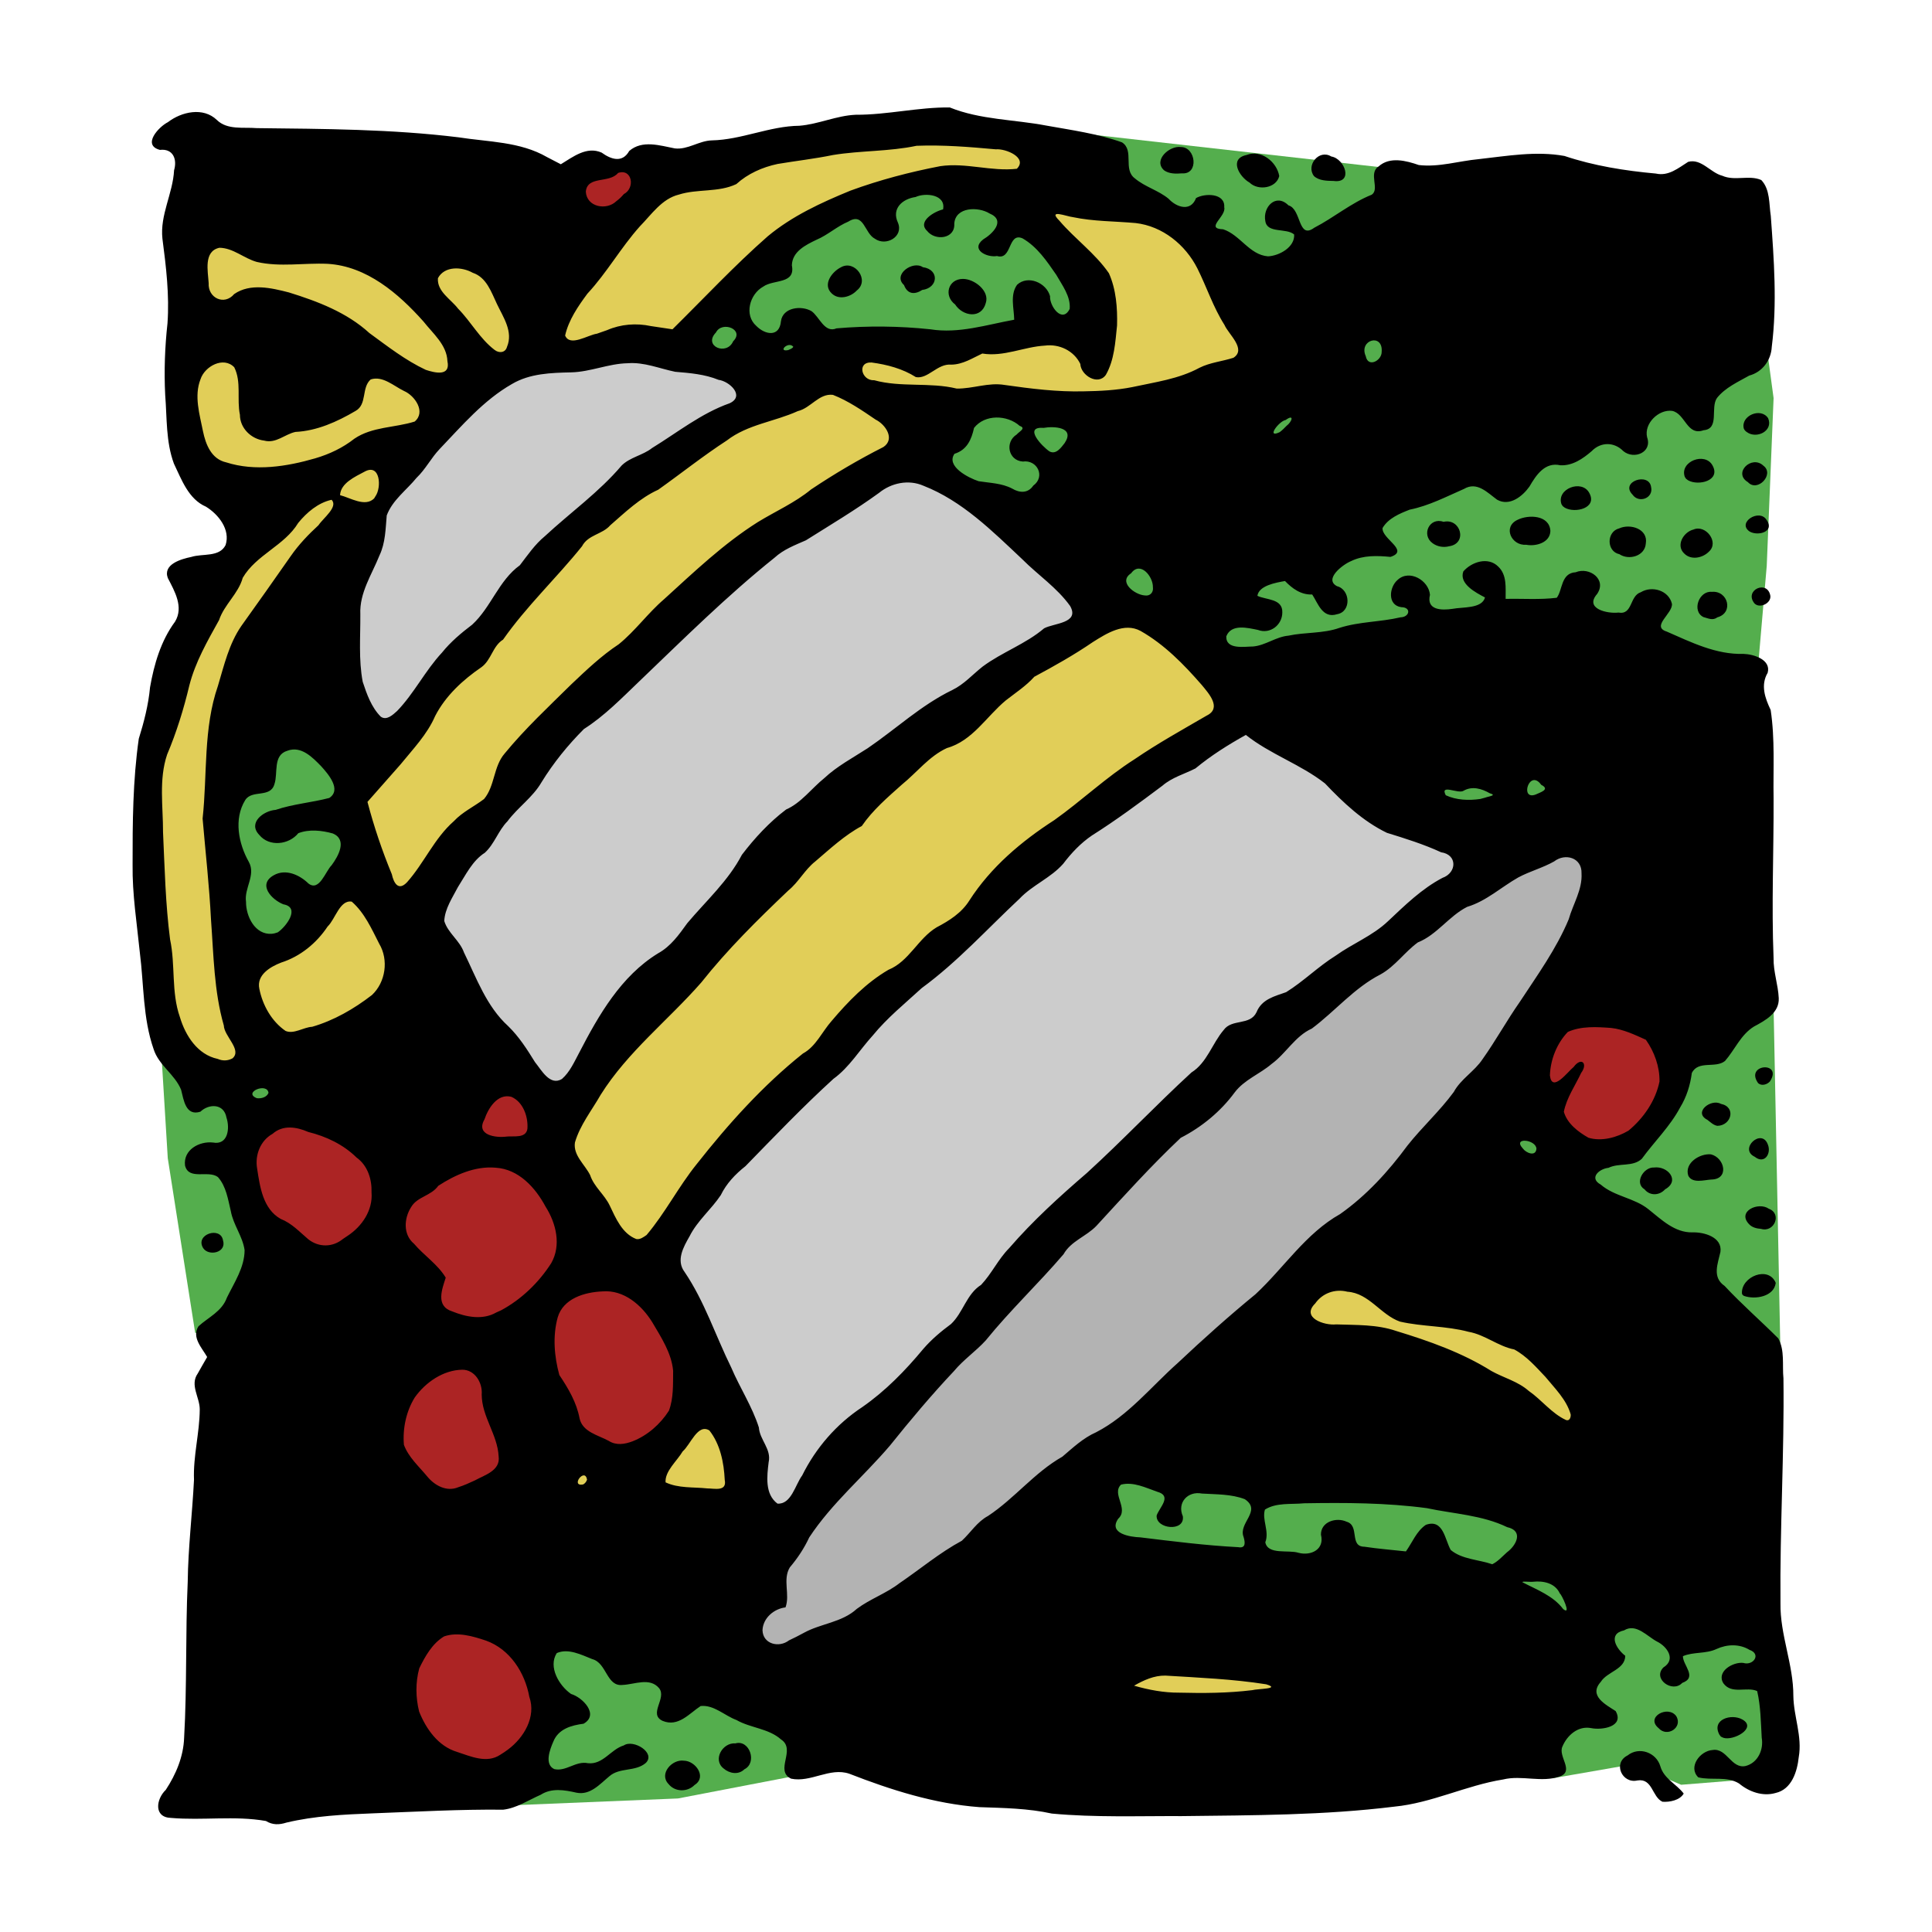 <?xml version="1.0" encoding="UTF-8" standalone="no"?>
<!-- Created with Inkscape (http://www.inkscape.org/) -->

<svg
   xmlns:dc="http://purl.org/dc/elements/1.1/"
   xmlns:cc="http://creativecommons.org/ns#"
   xmlns:rdf="http://www.w3.org/1999/02/22-rdf-syntax-ns#"
   xmlns:svg="http://www.w3.org/2000/svg"
   xmlns="http://www.w3.org/2000/svg"
   xmlns:sodipodi="http://sodipodi.sourceforge.net/DTD/sodipodi-0.dtd"
   xmlns:inkscape="http://www.inkscape.org/namespaces/inkscape"
   width="960"
   height="960"
   id="svg3854"
   version="1.1"
   inkscape:version="0.92.1 r15371"
   sodipodi:docname="Christmas-Bell-Colour.svg"
   viewBox="0 0 900 900">
  <defs
     id="defs3856" />
  <sodipodi:namedview
     id="base"
     pagecolor="#ffffff"
     bordercolor="#666666"
     borderopacity="1.0"
     inkscape:pageopacity="0.0"
     inkscape:pageshadow="2"
     inkscape:zoom="0.23325825"
     inkscape:cx="249.48749"
     inkscape:cy="200.97525"
     inkscape:document-units="px"
     inkscape:current-layer="layer1"
     showgrid="false"
     inkscape:window-width="1366"
     inkscape:window-height="706"
     inkscape:window-x="-8"
     inkscape:window-y="-8"
     inkscape:window-maximized="1"
     units="in"
     inkscape:snap-global="false" />
  <g
     inkscape:label="Layer 1"
     inkscape:groupmode="layer"
     id="layer1"
     transform="translate(0,-152.359)">
    <path
       style="fill:#54ae4d;fill-opacity:1;stroke:none;stroke-width:0.938px;stroke-linecap:butt;stroke-linejoin:miter;stroke-opacity:1"
       d="M 111.649,975.799 95.699,795.566 106.864,774.831 90.914,773.236 78.155,691.891 73.37,613.737 70.18,511.657 98.889,422.338 173.854,301.118 l 98.889,-70.18 59.015,-1.595 119.624,-20.735 197.779,22.33 169.069,47.85 7.975,59.015 -3.19,78.155 -7.975,92.509 11.165,113.244 3.19,161.094 -11.165,111.649 11.165,73.37 -6.38,12.76 -39.875,3.19 -22.33,-9.57 -36.685,6.38 -143.549,-12.76 -130.789,11.165 -51.04,-4.785 -82.94,15.95 -116.434,4.785 z"
       id="path4491"
       inkscape:connector-curvature="0"
       sodipodi:nodetypes="ccccccccccccccccccccccccccccccc" />
    <path
       style="fill:#ac2424;stroke:none;stroke-width:0.938px;stroke-linecap:butt;stroke-linejoin:miter;stroke-opacity:1;fill-opacity:1"
       d="m 180.234,639.256 -22.33,20.735 -41.47,15.95 -3.19,30.305 41.47,59.015 7.975,82.939 74.965,27.115 22.33,-52.635 33.495,7.975 38.28,-31.9 -59.015,-78.155 -23.925,-60.61 z"
       id="path4493"
       inkscape:connector-curvature="0" />
    <path
       style="fill:#ac2424;stroke:none;stroke-width:0.938px;stroke-linecap:butt;stroke-linejoin:miter;stroke-opacity:1;fill-opacity:1"
       d="m 210.539,873.72 -51.04,51.04 51.04,62.205 39.875,-19.14 6.38,-31.9 -27.115,-41.47 z"
       id="path4495"
       inkscape:connector-curvature="0" />
    <path
       style="fill:#ac2424;stroke:none;stroke-width:0.938px;stroke-linecap:butt;stroke-linejoin:miter;stroke-opacity:1;fill-opacity:1"
       d="m 744.861,602.572 -46.255,55.825 31.9,28.71 27.115,1.595 20.735,-23.925 1.595,-41.47 z"
       id="path4497"
       inkscape:connector-curvature="0" />
    <path
       style="fill:#ac2424;stroke:none;stroke-width:0.938px;stroke-linecap:butt;stroke-linejoin:miter;stroke-opacity:1;fill-opacity:1"
       d="m 252.008,240.509 23.925,-11.165 49.445,1.595 -41.47,23.925 z"
       id="path4499"
       inkscape:connector-curvature="0" />
    <path
       style="fill:#cccccc;stroke:none;stroke-width:0.938px;stroke-linecap:butt;stroke-linejoin:miter;stroke-opacity:1;fill-opacity:1"
       d="m 234.464,321.853 -44.66,39.875 -33.495,66.99 4.785,79.75 19.14,71.775 66.99,78.155 31.9,70.18 51.04,57.42 22.33,74.965 -6.38,68.585 68.585,-9.57 124.409,-105.269 140.359,-130.789 66.99,-105.269 -1.595,-46.255 -54.23,12.76 -105.269,-63.8 -47.85,-43.065 -63.8,-36.685 -52.635,-55.825 -33.495,-20.735 -36.685,1.595 -57.42,-14.355 -31.9,4.785 z"
       id="path4501"
       inkscape:connector-curvature="0" />
    <path
       style="fill:#e1ce58;stroke:none;stroke-width:0.938px;stroke-linecap:butt;stroke-linejoin:miter;stroke-opacity:1;fill-opacity:1"
       d="m 429.052,356.943 -110.054,78.155 -65.395,63.8 -44.66,60.61 -20.735,19.14 3.19,35.09 -59.015,31.9 -38.28,11.165 -23.925,-52.635 1.595,-95.699 14.355,-66.99 47.85,-65.395 -39.875,-1.595 -9.57,-73.37 52.635,31.9 17.545,-17.545 -68.585,-25.52 6.38,-33.495 76.56,-14.355 70.18,27.115 14.355,14.355 -6.38,33.495 -41.47,22.33 -55.825,89.319 -31.9,30.305 -11.165,76.56 -1.595,30.305 3.19,31.9 23.925,-4.785 27.115,-30.305 6.38,-57.42 30.305,-22.33 62.205,-73.37 68.585,-54.23 59.015,-28.71 31.9,14.355 z"
       id="path4503"
       inkscape:connector-curvature="0" />
    <path
       style="fill:#e1ce58;stroke:none;stroke-width:0.938px;stroke-linecap:butt;stroke-linejoin:miter;stroke-opacity:1;fill-opacity:1"
       d="m 392.368,208.609 -95.699,35.09 -44.66,54.23 v 19.14 l 44.66,-4.785 27.115,-6.38 39.875,-39.875 49.445,-27.115 51.04,1.595 43.065,39.875 4.785,33.495 -17.545,-9.57 -79.75,11.165 -28.71,3.19 22.33,23.925 65.395,-1.595 h 70.18 l 60.61,-30.305 -46.255,-49.445 -54.23,-22.33 -39.875,-28.71 -49.445,1.595 z"
       id="path4505"
       inkscape:connector-curvature="0" />
    <path
       style="fill:#e1ce58;stroke:none;stroke-width:0.938px;stroke-linecap:butt;stroke-linejoin:miter;stroke-opacity:1;fill-opacity:1"
       d="m 515.182,433.503 -86.129,60.61 -68.585,55.825 -82.94,95.699 -22.33,41.47 30.305,52.635 19.14,3.19 38.28,-52.635 76.56,-78.155 68.585,-60.61 100.484,-74.965 -44.66,-33.495 z"
       id="path4507"
       inkscape:connector-curvature="0" />
    <path
       style="fill:#e1ce58;stroke:none;stroke-width:0.938px;stroke-linecap:butt;stroke-linejoin:miter;stroke-opacity:1;fill-opacity:1"
       d="m 323.783,801.945 -27.115,33.495 -41.47,-4.785 17.545,39.875 44.66,4.785 7.975,46.255 1.595,15.95 274.338,28.71 62.205,-54.23 -173.854,1.595 33.495,-79.75 82.94,-38.28 148.334,36.685 -52.635,-102.079 -68.585,-1.595 -57.42,43.065 -121.219,118.029 -68.585,47.85 -59.015,-28.71 25.52,-54.23 -7.975,-33.495 z"
       id="path4509"
       inkscape:connector-curvature="0" />
    <path
       style="fill:#b3b3b3;stroke:none;stroke-width:0.938px;stroke-linecap:butt;stroke-linejoin:miter;stroke-opacity:1;fill-opacity:1"
       d="m 701.796,554.722 -90.914,65.395 -82.94,71.775 -100.484,111.649 -87.724,86.129 4.785,46.255 95.699,-28.71 116.434,-102.079 119.624,-119.624 65.395,-92.509 25.52,-68.585 z"
       id="path4511"
       inkscape:connector-curvature="0" />
    <path
       style="fill:#000000"
       d="m 123.878,1000.647 c -14.584,-2.571 -29.505,-0.157 -44.191,-1.433 -8.208,-0.241 -6.971,-8.779 -2.467,-13.066 4.773,-7.259 8.244,-15.492 8.551,-24.273 1.378,-24.198 0.58,-48.465 1.676,-72.679 0.192,-15.886 2.134,-31.664 2.924,-47.515 -0.433,-11.003 2.608,-21.76 2.68,-32.716 0.046,-5.648 -4.723,-11.402 -0.944,-16.764 1.427,-2.588 2.933,-5.132 4.398,-7.699 -2.465,-4.296 -7.334,-9.246 -4.035,-14.329 4.632,-4.217 10.896,-6.861 13.228,-13.323 3.431,-7.031 8.225,-14.073 8.243,-22.148 -0.912,-6.424 -5.26,-11.728 -6.417,-18.133 -1.313,-5.467 -2.145,-11.556 -6.012,-15.887 -4.502,-3.398 -13.56,1.668 -15.321,-5.365 -0.909,-7.294 6.584,-11.438 13.024,-10.724 7.017,1.325 7.951,-6.657 6.278,-11.615 -1.177,-6.629 -8.167,-6.541 -12.152,-2.741 -6.889,2.188 -7.771,-5.558 -8.982,-10.228 -2.93,-7.219 -10.448,-11.394 -12.816,-18.966 -5.022,-14.408 -4.5,-29.94 -6.401,-44.914 -1.376,-13.636 -3.56,-27.218 -3.378,-40.965 -0.031,-19.574 0.102,-39.261 2.883,-58.669 2.432,-7.794 4.485,-15.757 5.241,-23.931 1.877,-10.776 5.068,-21.714 11.65,-30.609 4.131,-6.825 -0.196,-14.194 -3.366,-20.335 -2.376,-6.417 6.232,-8.851 10.988,-9.831 5.25,-1.672 13.038,0.256 15.93,-5.528 2.317,-7.171 -3.303,-14.275 -9.132,-17.86 -8.169,-3.529 -11.36,-12.613 -14.944,-20.066 -3.777,-10.178 -3.204,-21.291 -4.06,-31.958 -0.559,-11.154 -0.158,-22.319 1.067,-33.412 0.932,-13.205 -0.647,-26.374 -2.359,-39.436 -1.212,-11.007 4.869,-21.001 5.43,-31.855 1.538,-5.218 -0.53,-10.202 -6.598,-9.489 -8.423,-2.212 -0.629,-10.716 3.737,-12.923 6.345,-4.871 16.436,-7.139 22.775,-1.03 4.893,4.792 12.37,3.284 18.591,3.813 31.343,0.357 62.802,0.457 93.957,4.275 13.929,2.188 28.758,1.971 41.314,9.244 2.13,1.105 4.259,2.21 6.389,3.314 5.678,-3.459 12.061,-8.512 19.011,-5.426 4.394,3.184 9.65,4.946 12.845,-0.769 6.075,-5.261 14.329,-2.516 21.272,-1.187 6.043,0.686 11.197,-3.569 17.185,-3.741 13.914,-0.282 26.884,-6.658 40.818,-6.814 8.926,-0.723 17.323,-4.746 26.235,-5.123 14.654,0.076 29.129,-3.563 43.807,-3.409 14.25,5.764 30.014,5.586 44.97,8.447 11.834,2.13 23.901,3.755 35.263,7.813 5.894,3.776 0.273,12.636 6.061,16.833 4.68,3.944 10.89,5.513 15.642,9.442 3.786,4.095 10.35,6.147 12.798,-0.316 4.022,-2.326 13.618,-2.403 13.13,4.262 1.077,4.277 -9.194,9.984 -0.5,10.283 7.923,2.583 12.206,11.917 20.89,12.597 5.311,-0.244 12.584,-4.338 12.18,-10.185 -3.633,-3.17 -12.602,-0.336 -13.431,-6.248 -1.272,-6.514 4.96,-13.136 10.774,-7.317 6.157,1.746 4.31,16.086 12.018,10.434 9.129,-4.716 17.138,-11.533 26.703,-15.364 4.034,-2.525 -1.705,-10.043 3.326,-13.238 5.183,-4.65 12.806,-2.651 18.668,-0.616 9.394,1.116 18.643,-1.891 27.954,-2.748 13.199,-1.466 26.699,-3.889 39.923,-1.473 13.725,4.6 28.177,6.888 42.565,8.193 5.902,1.342 10.481,-2.581 15.053,-5.457 6.169,-1.66 10.363,5.08 15.904,6.482 5.817,2.577 12.487,-0.503 18.159,1.996 4.174,4.393 3.554,11.127 4.427,16.752 1.474,20.255 3.002,40.741 0.45,60.969 -0.324,6.252 -4.386,11.728 -10.502,13.371 -5.258,2.976 -11.166,5.598 -15.003,10.41 -3.242,4.589 1.36,14.402 -6.275,15.049 -7.759,2.788 -8.431,-7.683 -14.592,-9.017 -6.303,-0.845 -13.22,5.877 -11.699,12.292 2.5,7.022 -6.076,10.567 -11.073,6.457 -4.236,-4.357 -10.534,-4.37 -14.752,0.011 -4.099,3.526 -8.874,6.843 -14.554,6.584 -7.219,-1.655 -11.316,4.56 -14.44,9.919 -3.253,4.582 -9.282,9.378 -15.069,6.105 -4.478,-3.26 -9.341,-8.625 -15.386,-5.028 -8.285,3.623 -16.391,7.878 -25.333,9.673 -4.697,1.83 -9.977,4.023 -12.627,8.548 -0.506,5.046 12.789,10.514 3.682,13.455 -6.127,-0.587 -12.583,-0.836 -18.3,1.938 -3.985,1.615 -12.836,8.462 -6.596,11.712 6.2,1.551 6.788,11.853 0.067,13.041 -6.888,2.2 -8.972,-5.199 -11.624,-9.168 -5.305,0.185 -9.299,-2.805 -12.677,-6.284 -4.39,0.765 -12.179,2.147 -12.86,6.898 4.13,1.971 11.804,1.235 11.607,7.717 0.006,5.878 -5.696,10.293 -11.364,8.164 -4.824,-0.975 -12.392,-2.939 -14.738,2.985 -0.205,6.32 8.293,4.765 12.484,4.729 5.796,-0.5 10.58,-4.507 16.479,-5.045 7.87,-1.687 16.106,-0.904 23.795,-3.635 9.236,-2.946 19.061,-2.7 28.422,-4.912 4.202,-0.074 5.175,-4.662 0.352,-4.721 -6.56,-0.888 -5.695,-9.36 -1.687,-12.732 5.443,-5.035 14.474,0.212 15.043,6.981 -1.774,7.201 5.438,7.286 10.514,6.53 4.718,-0.925 13.692,0.004 15.119,-5.306 -4.353,-2.268 -12.193,-6.379 -10.092,-12.136 3.909,-4.483 11.57,-6.964 16.262,-2.24 4.145,3.906 3.384,9.884 3.439,15.043 7.934,-0.181 15.935,0.458 23.812,-0.52 2.769,-3.5 1.859,-11.491 8.815,-11.887 6.416,-2.641 14.642,3.33 9.993,10.118 -6.024,6.869 4.766,9.273 9.92,8.661 6.767,1.212 5.1,-7.792 10.45,-9.479 5.205,-3.152 13.001,-0.857 14.48,5.382 0.532,4.462 -9.917,10.595 -2.414,12.954 11.36,4.966 23.016,10.787 35.746,10.394 4.779,0.141 12.952,2.685 11.268,8.805 -3.39,5.767 -1.222,11.813 1.397,17.315 2.062,13.581 1.129,27.413 1.358,41.105 0.112,24.822 -1.008,49.659 -0.003,74.471 -0.133,6.341 2.116,12.373 2.41,18.643 0.327,6.919 -6.314,10.451 -11.517,13.246 -6.188,3.802 -8.912,10.793 -13.509,16.046 -4.431,3.613 -12.46,-0.451 -15.465,5.611 -0.733,5.637 -2.45,11.154 -5.458,16.069 -4.7,8.85 -12.001,15.868 -17.846,23.907 -4.217,3.898 -10.562,1.768 -15.519,4.194 -4.316,0.44 -9.227,4.727 -3.642,7.792 6.487,5.61 15.605,6.155 22.252,11.506 6.038,4.785 12.159,10.93 20.473,10.776 5.387,-0.193 14.065,2.202 13.057,9.128 -1.233,5.504 -3.95,11.809 1.946,15.811 7.939,8.537 16.783,16.206 25.005,24.433 3.118,5.631 1.79,12.47 2.41,18.636 0.432,34.908 -1.712,69.8 -1.384,104.708 -0.254,14.708 6.06,28.557 5.997,43.253 0.143,9.59 4.231,18.845 2.512,28.504 -0.718,6.728 -3.285,14.999 -10.796,16.678 -6.012,1.735 -12.362,-0.551 -17.015,-4.431 -5.758,-3.539 -12.786,-1.319 -18.993,-2.858 -4.867,-4.778 0.812,-12.358 6.697,-12.737 6.626,-1.052 8.645,8.868 15.326,7.46 5.765,-1.468 8.504,-7.629 7.536,-13.175 -0.417,-7.253 -0.476,-14.637 -2.118,-21.733 -4.889,-2.222 -11.811,1.715 -15.732,-3.612 -3.407,-5.465 4.408,-10.055 9.238,-9.512 4.671,1.479 8.57,-4.114 2.901,-6.088 -4.694,-2.852 -10.472,-2.635 -15.356,-0.382 -4.955,2.336 -10.835,1.249 -15.644,3.34 -0.036,4.264 6.92,9.822 -0.325,12.46 -4.505,4.863 -13.99,-1.916 -8.771,-7.206 6.048,-3.726 1.72,-9.797 -3.012,-12.092 -4.648,-2.456 -9.688,-8.621 -15.314,-5.183 -7.832,1.675 -3.484,8.754 0.563,11.835 -0.095,6.435 -8.421,7.344 -11.403,12.155 -5.831,6.474 2.326,10.602 6.923,13.592 4.149,7.32 -6.364,8.979 -11.389,7.95 -6.053,-1.194 -11.187,3.294 -13.389,8.559 -2.179,4.591 5.638,11.395 -1.132,13.927 -8.594,3.078 -17.758,-0.724 -26.52,1.442 -17.263,2.773 -33.191,10.96 -50.679,12.655 -32.806,4.051 -65.937,4.016 -98.941,4.407 -20.191,-0.099 -40.457,0.7 -60.587,-1.182 -11.086,-2.447 -22.454,-2.593 -33.742,-2.994 -20.955,-1.563 -41.163,-7.991 -60.633,-15.576 -9.096,-3.074 -17.92,4.239 -27.08,2.318 -7.88,-3.771 2.523,-13.546 -4.697,-18.28 -5.818,-5.166 -14.175,-5.278 -20.779,-9.058 -5.546,-2.032 -10.447,-7.148 -16.673,-6.505 -5.282,3.449 -10.417,9.93 -17.68,6.927 -6.896,-3.147 2.119,-10.597 -1.712,-15.284 -4.325,-5.073 -11.318,-1.734 -16.866,-1.477 -7.631,0.983 -7.376,-10.231 -14.25,-12.032 -5.026,-1.982 -11.171,-5.172 -16.516,-2.794 -4.108,6.405 1.076,15.172 6.66,19.038 5.39,1.593 13.24,9.648 5.833,13.861 -5.648,0.727 -11.738,2.395 -14.098,8.34 -1.61,3.669 -4.254,10.644 0.444,12.8 5.551,1.264 9.978,-3.948 15.728,-2.743 7.016,0.727 10.539,-6.429 16.663,-8.291 4.462,-3.016 15.073,3.471 10.234,8.174 -4.911,4.196 -12.136,1.968 -16.977,6.207 -4.415,3.643 -8.92,8.967 -15.338,7.634 -5.539,-1.251 -11.509,-2.311 -16.641,0.976 -5.699,2.489 -11.172,6.218 -17.433,6.95 -20.278,-0.212 -40.562,0.952 -60.828,1.707 -13.463,0.529 -26.984,1.169 -40.145,4.299 -3.45,1.087 -6.453,1.178 -9.59,-0.74 z m 112.786,-33.302 c 7.366,-5.463 13.194,-15.209 9.917,-24.527 -2.045,-11.299 -9.023,-22.206 -20.198,-26.203 -6.147,-2.055 -13.122,-4.149 -19.492,-1.966 -5.5,3.283 -8.852,9.279 -11.58,14.884 -1.794,6.497 -1.694,13.643 -0.053,20.164 3.236,8.086 8.878,16.113 17.602,18.751 6.369,2.078 13.9,5.559 20.187,1.341 1.254,-0.742 2.446,-1.582 3.619,-2.443 z m 346.664,-27.643 c 2.472,-0.696 13.643,-0.557 6.492,-2.735 -15.513,-2.446 -31.264,-3.084 -46.923,-4.052 -5.292,-0.092 -10.122,2.142 -14.608,4.701 6.861,1.961 13.886,3.295 21.054,3.25 11.33,0.292 22.722,0.213 33.985,-1.164 z M 374.287,913.09 c 7.974,-4.469 17.883,-4.864 24.828,-11.247 6.242,-4.665 13.75,-7.207 19.932,-11.996 9.674,-6.574 18.695,-14.19 29.011,-19.751 4.116,-3.78 7.105,-8.818 12.197,-11.539 12.376,-8.167 21.667,-20.284 34.637,-27.622 4.937,-4.199 9.698,-8.721 15.737,-11.379 14.99,-7.739 25.673,-21.305 38.1,-32.336 11.714,-11.039 23.725,-21.778 36.163,-31.986 13.248,-12.31 23.332,-28.298 39.404,-37.329 12.27,-8.654 22.477,-19.871 31.35,-31.902 6.839,-8.638 15.083,-16.086 21.593,-24.981 3.249,-6.019 9.638,-9.569 13.404,-15.277 6.144,-8.64 11.262,-17.982 17.347,-26.679 8.156,-12.434 17.017,-24.653 22.765,-38.443 2.008,-7.113 6.428,-13.832 5.978,-21.431 0.266,-7.286 -7.575,-9.574 -12.745,-5.556 -5.335,3.021 -11.317,4.58 -16.673,7.444 -7.992,4.51 -14.918,11.041 -23.838,13.725 -8.516,4.295 -14.09,13.023 -22.978,16.555 -6.172,4.5 -10.561,11.11 -17.345,14.885 -12.283,6.274 -21.162,17.125 -32.063,25.27 -7.747,3.473 -12.001,11.562 -18.742,16.482 -5.524,4.725 -12.701,7.309 -17.201,13.269 -6.535,8.885 -15.341,16.127 -25.126,21.138 -13.779,13.008 -26.486,27.111 -39.305,41.044 -4.713,4.903 -11.797,7.024 -15.28,13.18 -11.711,13.703 -24.877,26.104 -36.225,40.13 -4.641,5.091 -10.4,8.991 -14.825,14.317 -10.464,11.096 -20.27,22.787 -29.807,34.676 -12.303,14.469 -27.132,26.862 -37.62,42.815 -2.349,5.056 -5.451,9.715 -9.045,13.956 -3.44,5.722 0.211,12.669 -2,18.62 -5.273,0.626 -10.456,4.85 -10.716,10.624 0.184,6.503 7.699,8.344 12.351,4.733 2.291,-1.044 4.52,-2.218 6.738,-3.408 z m 352.376,-18.377 c -2.216,-4.908 -7.64,-6.035 -12.512,-5.515 -1.209,0.191 -5.724,-0.399 -4.822,0.29 6.674,3.483 14.206,6.229 18.869,12.448 4.153,3.313 -0.954,-7.175 -1.535,-7.224 z m -24.627,-19.26 c 4.378,-3.216 7.805,-9.995 0.045,-11.697 -11.681,-5.634 -24.883,-6.168 -37.393,-8.84 -18.94,-2.533 -38.131,-2.587 -57.209,-2.27 -6.054,0.607 -12.842,-0.441 -18.216,2.932 -1.5,4.646 2.157,10.145 0.165,15.234 1.173,6.005 10.771,3.39 15.452,4.897 5.813,1.541 12.24,-1.543 10.469,-8.427 -0.075,-6.114 7.208,-8.258 11.968,-6.044 6.207,1.776 1.105,11.6 8.276,11.644 6.413,0.977 12.89,1.458 19.336,2.183 2.999,-4.175 4.921,-9.434 9.288,-12.374 8.176,-2.936 8.826,6.86 11.601,11.716 5.25,4.4 12.964,4.425 19.336,6.642 2.649,-1.316 4.701,-3.641 6.883,-5.597 z m -122.721,-7.109 c -2.615,-6.523 8.662,-12.164 0.566,-17.606 -6.293,-2.42 -13.312,-2.212 -19.968,-2.624 -6.549,-1.289 -11.687,4.19 -8.904,10.576 1.064,7.389 -12.712,6.037 -12.193,-0.382 1.382,-3.849 7.34,-9.095 0.276,-11.03 -5.347,-1.854 -11.124,-4.786 -16.86,-3.328 -4.585,4.336 3.81,11.181 -1.331,15.903 -4.735,6.879 5.52,8.514 10.318,8.671 15.146,1.846 30.313,3.772 45.556,4.565 3.683,0.676 3.27,-2.252 2.541,-4.745 z M 373.693,839.663 c 6.37,-12.838 16.006,-23.951 27.995,-31.835 10.823,-7.527 20.044,-17.005 28.431,-27.113 3.8,-4.395 8.247,-8.136 12.889,-11.563 5.68,-5.333 7.214,-13.966 14.018,-18.248 4.957,-5.233 7.976,-11.964 13.077,-17.108 11.006,-12.73 23.479,-24.061 36.208,-35.022 16.65,-15.178 32.128,-31.583 48.718,-46.822 7.231,-4.516 9.647,-13.489 14.988,-19.751 3.842,-5.405 12.281,-1.932 15.323,-8.315 2.432,-6.063 8.348,-7.4 13.771,-9.327 8.138,-5.035 14.949,-11.946 23.095,-17.01 7.948,-5.691 17.276,-9.284 24.425,-16.098 7.86,-7.395 15.669,-15.072 25.322,-20.143 6.768,-2.418 7.007,-10.842 -0.625,-11.921 -8.141,-3.76 -16.724,-6.429 -25.261,-9.064 -11.187,-5.411 -20.374,-14.098 -28.836,-23.014 -11.405,-8.938 -25.521,-13.568 -36.869,-22.596 -8.223,4.582 -16.211,9.6 -23.475,15.605 -5.143,2.635 -10.839,4.133 -15.371,8.036 -10.738,8.047 -21.526,16.048 -32.878,23.217 -5.21,3.554 -9.546,8.136 -13.33,13.133 -5.809,6.647 -14.347,9.916 -20.393,16.323 -15.017,14.029 -28.876,29.423 -45.518,41.603 -7.81,7.17 -16.104,13.866 -22.846,22.12 -6.12,6.699 -10.885,14.814 -18.311,20.177 -14.236,12.971 -27.548,26.909 -40.987,40.682 -4.687,3.7 -8.852,8.068 -11.49,13.491 -4.472,6.706 -10.914,11.909 -14.565,19.215 -2.829,4.932 -6.354,11.191 -2.312,16.552 9.334,13.762 14.447,29.747 21.763,44.575 4.009,9.426 9.749,18.115 12.861,27.902 0.379,5.75 5.925,10.075 4.552,16.155 -0.789,6.498 -1.846,14.863 4.103,19.307 6.437,0.462 8.279,-8.771 11.529,-13.143 z m -152.537,2.355 c 4.576,-2.529 12.053,-4.562 11.127,-11.239 -0.504,-10.158 -7.89,-18.553 -7.885,-28.842 0.437,-5.417 -3.17,-11.561 -9.113,-11.51 -8.841,0.179 -17.026,5.843 -22.046,12.878 -4.048,6.502 -5.724,14.538 -5.08,22.115 2.129,5.749 6.941,10.005 10.787,14.645 3.426,4.246 9.099,7.415 14.551,5.086 2.638,-0.821 5.155,-1.978 7.659,-3.134 z m 116.454,-0.288 c -0.386,-8.023 -2.08,-16.573 -7.156,-23.01 -5.442,-3.358 -8.763,6.593 -12.425,9.749 -2.708,4.573 -8.343,9.198 -7.983,14.426 5.982,2.827 12.97,2.132 19.424,2.825 3.294,-0.014 9.267,1.626 8.14,-3.99 z m -64.139,-0.1 c -1.021,-5.919 -7.953,3.417 -1.832,2.243 0.892,-0.447 1.524,-1.309 1.832,-2.243 z m 21.16,-17.837 c 6.972,-2.705 12.956,-7.999 16.969,-14.253 2.224,-5.888 1.891,-12.407 1.972,-18.616 -0.764,-8.332 -5.584,-15.576 -9.724,-22.62 -4.949,-7.995 -13.21,-15.194 -23.202,-14.364 -8.272,0.346 -18.263,3.235 -20.854,12.137 -2.397,8.726 -1.597,18.187 0.775,26.83 4.145,6.17 8.064,12.79 9.435,20.256 1.439,6.288 8.61,7.715 13.538,10.39 3.493,2.237 7.416,1.612 11.091,0.24 z m 437.06,-12.534 c -1.933,-6.856 -7.335,-12.09 -11.758,-17.476 -4.427,-4.674 -8.797,-9.714 -14.538,-12.795 -7.54,-1.472 -13.635,-6.891 -21.267,-8.224 -10.46,-2.792 -21.448,-2.356 -31.958,-4.747 -8.991,-3.132 -14.382,-13.266 -24.494,-13.926 -5.71,-1.455 -11.622,0.632 -15.015,5.483 -6.725,6.609 4.29,10.347 9.76,9.738 9.386,0.348 18.968,-0.044 27.994,3.067 15.34,4.679 30.661,10.08 44.32,18.627 5.75,3.221 12.338,4.818 17.384,9.272 6.046,4.181 10.607,10.435 17.343,13.564 1.681,0.67 2.36,-1.249 2.229,-2.582 z m -498.288,-48.498 c 9.48,-5.095 17.573,-12.907 23.366,-21.951 4.784,-8.36 2.302,-18.6 -2.594,-26.299 -4.753,-8.904 -12.547,-17.543 -23.275,-18.19 -9.56,-0.857 -18.888,3.327 -26.731,8.43 -3.374,4.753 -9.845,5.023 -12.684,9.983 -3.31,5.237 -3.762,12.724 1.377,17.007 4.672,5.488 11.037,9.573 14.78,15.792 -1.64,5.188 -4.901,13.186 2.951,15.699 6.493,2.637 14.197,4.211 20.64,0.504 0.726,-0.318 1.448,-0.645 2.169,-0.975 z m -71.535,-34.667 c 6.743,-4.403 11.864,-11.918 11.209,-20.236 0.2,-6.194 -1.789,-12.533 -6.996,-16.294 -6.184,-6.077 -14.154,-9.828 -22.488,-11.9 -5.419,-2.379 -11.81,-3.407 -16.624,0.88 -5.669,3.131 -8.265,9.859 -7.201,16.094 1.312,8.515 2.674,18.819 10.959,23.522 5.238,2.061 8.776,6.034 12.865,9.478 4.901,3.891 11.387,3.812 16.178,-0.138 0.715,-0.445 1.415,-0.914 2.097,-1.408 z m 139.337,-0.43 c 8.714,-10.294 14.849,-22.491 23.325,-32.991 14.745,-18.726 30.828,-36.628 49.49,-51.539 6.055,-3.272 8.907,-10.122 13.357,-15.144 7.678,-9.073 16.16,-17.829 26.489,-23.864 9.612,-3.891 13.763,-14.58 22.473,-19.796 5.89,-3.082 11.659,-6.744 15.263,-12.54 9.941,-15.457 24.227,-27.536 39.554,-37.408 12.752,-9.072 24.131,-19.95 37.378,-28.354 10.811,-7.392 22.282,-13.743 33.585,-20.316 7.217,-3.521 0.931,-10.354 -2.323,-14.304 -8.306,-9.538 -17.387,-18.839 -28.465,-25.131 -7.627,-4.116 -15.835,1.154 -22.236,5.178 -8.731,5.982 -17.961,11.162 -27.27,16.159 -3.805,4.247 -8.669,7.416 -13.206,10.95 -9.076,7.498 -15.54,18.895 -27.513,22.264 -8.318,3.827 -13.973,11.354 -20.962,17.016 -6.68,5.963 -13.593,11.881 -18.687,19.298 -7.978,4.261 -14.769,10.622 -21.665,16.497 -4.926,3.877 -7.71,9.588 -12.581,13.563 -14.259,13.553 -28.314,27.434 -40.557,42.863 -15.399,17.578 -34.281,32.28 -46.817,52.248 -4.161,7.307 -9.647,14.107 -12.016,22.274 -0.877,6.025 4.661,10.244 7.092,15.203 1.854,5.533 6.633,8.946 9.112,14.145 2.839,5.941 5.797,13.085 12.377,15.609 1.77,0.343 3.448,-0.925 4.804,-1.881 z m 414.533,-40.174 c -0.223,-4.384 -11.379,-5.545 -6.32,-0.1 1.408,1.99 5.965,3.997 6.32,0.1 z m 42.857,-8.422 c 7.022,-5.781 12.615,-13.899 14.46,-22.884 0.139,-6.897 -2.391,-13.86 -6.34,-19.46 -5.01,-2.249 -10.494,-4.913 -16.209,-5.509 -6.684,-0.492 -13.882,-0.959 -20.14,1.848 -5.124,5.32 -8.104,12.874 -8.361,20.249 0.946,8.352 8.3,-1.716 11.071,-3.925 3.558,-4.822 6.77,-1.64 3.502,2.752 -2.8,5.972 -6.783,11.57 -8.077,18.131 1.565,5.5 6.664,9.37 11.452,12.087 6.148,1.864 13.248,-0.108 18.642,-3.289 z m -512.912,-0.839 c 0.436,-5.62 -1.968,-12.592 -7.511,-14.945 -6.451,-1.637 -10.734,5.342 -12.489,10.524 -4.21,7.41 5.284,8.711 10.53,7.991 3.177,-0.31 8.782,0.909 9.47,-3.569 z M 125.082,661.459 c -0.611,-4.989 -12.108,-0.176 -5.452,2.476 2.023,0.268 4.63,-0.387 5.452,-2.476 z M 269.832,642.714 c 9.042,-17.469 19.474,-35.68 36.707,-46.248 5.978,-3.292 9.766,-8.727 13.643,-14.082 8.744,-10.379 19.071,-19.662 25.421,-31.832 5.962,-7.807 12.733,-15.15 20.584,-21.089 7.095,-3.127 11.832,-9.813 17.788,-14.613 6.023,-5.635 13.322,-9.468 20.185,-13.915 13.181,-8.974 24.955,-20.113 39.418,-27.121 5.496,-2.652 9.496,-7.261 14.195,-10.959 9.043,-6.722 20.003,-10.473 28.605,-17.791 4.493,-2.455 16.739,-2.33 12.121,-10.419 -6.09,-8.531 -15.007,-14.435 -22.339,-21.818 -13.9,-13.07 -27.931,-27.155 -46.028,-34.213 -6.911,-2.998 -14.931,-1.319 -20.661,3.356 -10.956,7.948 -22.598,14.887 -34.047,22.084 -5.115,2.252 -10.389,4.225 -14.629,8.116 -22.276,17.838 -42.541,38.007 -63.138,57.717 -8.142,7.786 -16.101,16.003 -25.638,22.069 -7.485,7.483 -14.23,15.812 -19.779,24.832 -4.031,6.983 -11.051,11.694 -15.838,18.15 -4.298,4.342 -6.037,10.545 -10.542,14.663 -5.803,3.702 -8.897,10.321 -12.525,15.968 -2.598,5.013 -6.079,10.046 -6.383,15.81 1.68,5.617 7.207,9.059 9.183,14.672 5.855,11.966 10.48,25.117 20.592,34.314 5.048,4.908 8.814,10.824 12.485,16.763 3,3.662 6.961,11.274 12.566,7.858 3.723,-3.276 5.75,-7.981 8.053,-12.274 z m -161.513,2.66 c 4.544,-3.965 -3.89,-10.237 -4.058,-15.313 -4.587,-15.966 -4.732,-32.753 -5.963,-49.212 -0.785,-15.763 -2.57,-31.448 -3.917,-47.16 2.247,-20.588 0.248,-41.957 7.147,-61.846 2.868,-9.566 5.127,-19.517 10.882,-27.871 7.746,-10.819 15.444,-21.686 23.056,-32.605 3.693,-5.313 8.15,-9.977 12.894,-14.338 2.17,-3.301 9.353,-8.593 6.095,-11.85 -6.257,1.375 -11.557,5.893 -15.529,10.767 -6.412,10.6 -19.594,14.84 -25.854,25.59 -2.026,7.39 -8.608,12.44 -11.025,19.683 -5.408,9.737 -11.039,19.502 -13.832,30.388 -2.617,11.008 -5.965,21.842 -10.373,32.268 -3.918,11.664 -1.856,24.14 -1.894,36.182 0.767,16.652 1.132,33.378 3.282,49.919 2.552,11.937 0.463,24.505 4.573,36.184 2.577,8.629 8.195,17.475 17.595,19.473 2.316,1.009 4.693,0.938 6.922,-0.258 z m 37.097,-14.699 c 10.14,-2.933 19.535,-8.36 27.851,-14.797 6.362,-5.936 7.878,-16.36 3.388,-23.879 -3.538,-6.926 -6.829,-14.419 -12.795,-19.622 -5.567,-0.961 -7.646,8.164 -11.234,11.573 -5.176,7.775 -12.703,13.956 -21.654,16.815 -5.084,1.957 -11.534,5.774 -10.165,12.194 1.505,7.641 5.718,15.199 12.221,19.649 3.906,1.633 8.287,-1.712 12.388,-1.933 z M 129.39,586.685 c 3.866,-2.592 10.738,-11.64 2.598,-13.063 -5.456,-2.165 -12.16,-9.267 -4.411,-13.568 5.506,-3.113 11.993,-0.155 16.109,3.878 5.097,3.896 7.868,-5.618 10.812,-8.536 3.073,-4.166 7.426,-11.837 0.575,-14.765 -5.158,-1.445 -11.03,-2.103 -16.112,-0.137 -4.382,5.424 -13.565,6.479 -18.192,0.787 -5.463,-5.655 1.987,-11.248 7.639,-11.657 8.124,-2.748 16.743,-3.384 24.987,-5.548 5.852,-3.841 -0.51,-11.151 -3.744,-14.731 -4.058,-4.178 -9.355,-9.694 -15.795,-7.258 -6.858,2.057 -4.258,10.372 -6.008,15.521 -1.854,6.69 -10.464,2.414 -13.628,7.481 -5.411,8.789 -3.111,20.292 1.721,28.828 3.327,6.092 -2.276,12.216 -1.337,18.539 -0.067,6.722 4.189,15.459 11.976,14.896 0.963,-0.086 1.909,-0.323 2.81,-0.669 z m 60.212,-23.338 c 7.971,-8.927 12.692,-20.439 21.81,-28.444 4.035,-4.33 9.479,-6.821 14.095,-10.344 5.095,-6.121 4.311,-15.14 9.611,-21.219 9.464,-11.53 20.422,-21.742 31.027,-32.206 7.006,-6.639 14.034,-13.335 22.109,-18.667 7.724,-6.257 13.519,-14.48 21.07,-20.947 13.939,-12.675 27.688,-25.848 43.684,-35.939 8.277,-5.07 17.272,-9.01 24.823,-15.215 10.829,-7.247 22.089,-13.884 33.705,-19.769 5.607,-3.765 0.896,-10.57 -3.647,-12.774 -6.321,-4.305 -12.733,-8.722 -19.885,-11.524 -6.494,-0.783 -10.344,6.18 -16.353,7.573 -10.87,4.947 -23.397,6.198 -33.057,13.672 -11.011,7.149 -21.274,15.359 -31.963,22.948 -8.502,3.843 -15.366,10.485 -22.345,16.56 -3.752,4.331 -10.326,4.362 -13.173,9.795 -11.888,14.802 -25.844,27.89 -36.764,43.472 -4.864,3.006 -5.44,9.449 -10.053,12.826 -8.674,5.926 -16.767,13.36 -21.61,22.819 -3.686,8.528 -10.329,15.376 -16.125,22.514 -5.122,5.816 -10.254,11.623 -15.381,17.436 3.017,11.484 6.815,22.739 11.353,33.713 0.841,3.943 3.007,8.031 7.067,3.723 z m 502.207,-39.4 c 1.544,-0.622 5.813,-1.034 2.177,-2.058 -3.757,-2.158 -8.23,-3.48 -12.265,-1.129 -2.529,1.541 -11.079,-3.393 -8.229,2.056 4.882,2.288 10.792,2.519 16.1,1.727 0.746,-0.17 1.483,-0.378 2.216,-0.597 z m 26.156,-5.987 c -5.535,-7.74 -10.196,7.522 -2.516,4.487 1.951,-0.949 6.874,-2.31 2.516,-4.487 z M 184.972,483.582 c 7.981,-8.254 13.072,-18.791 20.909,-27.195 4.039,-5.031 8.986,-9.162 14.084,-13.041 8.815,-8.1 12.353,-20.566 22.207,-27.673 3.626,-4.714 6.974,-9.678 11.631,-13.519 11.873,-11.023 25.237,-20.515 35.772,-32.924 3.956,-3.925 9.813,-4.712 14.2,-8.169 11.846,-7.266 22.918,-16.186 36.149,-20.859 7.237,-3.383 -0.109,-10.256 -5.208,-10.895 -6.417,-2.631 -13.339,-3.173 -20.154,-3.748 -7.358,-1.491 -14.49,-4.602 -22.167,-3.987 -8.961,0.166 -17.336,4.045 -26.313,4.248 -9.396,0.213 -19.247,0.495 -27.59,5.425 -13.259,7.561 -23.297,19.421 -33.722,30.317 -3.966,4.166 -6.516,9.379 -10.715,13.378 -4.693,5.766 -11.274,10.399 -13.906,17.55 -0.554,6.288 -0.594,12.777 -3.383,18.629 -3.559,8.913 -9.368,17.393 -8.912,27.402 0.079,10.468 -0.857,21.102 1.109,31.444 1.891,5.754 4.059,11.892 8.405,16.248 2.733,1.962 5.662,-0.897 7.602,-2.632 z m 352.091,-57.716 c 0.117,-4.9 -5.851,-12.359 -10.154,-6.448 -6.213,4.056 1.761,10.064 6.413,10.322 2.445,0.405 4.122,-1.496 3.741,-3.874 z M 174.872,383.581 c 2.979,-4.139 2.277,-15.579 -5.067,-11.49 -4.449,2.369 -11.121,5.339 -11.396,10.936 4.733,1.186 11.634,5.696 15.86,1.539 l 0.603,-0.986 z m 306.454,-4.989 c 5.803,-4.2 1.871,-12.193 -4.862,-11.226 -6.852,-0.504 -8.42,-9.116 -2.852,-12.599 1.15,-1.382 4.586,-2.923 1.418,-4.004 -5.855,-5.212 -16.232,-5.515 -21.286,0.932 -1.179,5.342 -3.226,10.22 -9.105,12.058 -4.063,5.772 6.381,11.193 11.256,12.774 5.25,0.832 10.768,0.892 15.615,3.433 3.439,2.063 7.354,2.277 9.815,-1.367 z M 146.857,365.859 c 6.593,-1.925 12.833,-4.89 18.233,-9.144 8.331,-5.648 18.825,-5.058 28.074,-7.977 5.342,-4.439 0.135,-12.065 -4.981,-14.257 -4.775,-2.311 -9.92,-7.202 -15.501,-5.362 -4.41,3.838 -1.539,11.634 -7.082,14.685 -8.541,5.023 -17.959,9.277 -27.98,9.763 -4.952,1.06 -9.079,5.526 -14.557,4.04 -6.036,-0.711 -11.286,-5.771 -11.301,-12.022 -1.514,-7.29 0.79,-15.301 -2.64,-22.133 -4.996,-5.23 -13.785,-0.453 -15.719,5.579 -3.072,7.799 -0.403,16.375 1.15,24.22 1.265,6.156 3.916,12.962 10.798,14.488 13.482,4.309 28.209,1.98 41.507,-1.879 z m 349.103,-7.11 c 4.953,-7.457 -4.955,-7.93 -9.853,-7.063 -9.524,-0.731 -0.74,8.595 2.782,10.96 3.086,1.658 5.459,-1.844 7.071,-3.897 z m 103.321,-7.977 c 2.584,-1.921 3.847,-5.797 -0.358,-2.76 -3.12,0.485 -9.286,8.74 -2.817,5.671 1.158,-0.854 2.188,-1.868 3.175,-2.911 z m -71.789,-18.096 c 10.599,-2.318 21.619,-3.74 31.289,-9.001 4.984,-2.485 10.585,-2.958 15.804,-4.649 6.203,-4.003 -2.321,-10.949 -4.189,-15.32 -5.25,-8.253 -8.251,-17.613 -12.606,-26.303 -5.577,-11.052 -16.258,-19.702 -28.76,-21.137 -9.738,-0.881 -19.599,-0.729 -29.224,-2.755 -2.949,-0.312 -11.921,-3.966 -6.32,1.642 7.281,8.54 16.697,15.205 23.084,24.489 3.381,7.554 4.01,16.163 3.794,24.353 -0.818,7.778 -1.249,16.069 -5.212,22.987 -3.673,5.191 -11.68,0.182 -11.899,-5.085 -2.954,-6.159 -9.833,-9.423 -16.488,-8.542 -9.819,0.548 -19.217,5.349 -29.164,3.692 -4.565,2.112 -9.038,5.11 -14.459,5.175 -6.451,-0.614 -10.871,6.886 -16.507,5.802 -6.136,-3.914 -13.447,-5.845 -20.61,-6.795 -6.95,-0.396 -4.774,8.593 1.221,8.261 12.543,3.437 25.846,0.834 38.408,3.879 7.505,0.136 14.784,-2.972 22.342,-1.682 12.239,1.74 24.55,3.302 36.946,2.967 7.544,-0.12 15.133,-0.502 22.549,-1.974 z M 208.429,320.589 c -0.296,-7.62 -6.814,-12.907 -11.184,-18.495 -11.611,-13.012 -26.386,-25.741 -44.611,-26.836 -10.967,-0.501 -22.174,1.609 -32.987,-0.878 -6.007,-1.65 -11.031,-6.539 -17.433,-6.604 -7.481,1.618 -5.334,10.96 -5.009,16.483 -0.413,6.898 7.25,10.574 11.88,5.094 7.49,-5.203 17.364,-2.865 25.52,-0.761 13.399,4.164 26.954,9.297 37.466,18.914 8.428,6.146 16.78,12.704 26.263,17.141 4.11,1.375 11.654,3.259 10.096,-4.058 z m 435.208,-4.325 c 0.701,-8.91 -10.822,-5.592 -7.415,2.005 1.052,5.536 7.474,2.09 7.415,-2.005 z m -407.46,-2.315 c 2.985,-7.078 -1.751,-13.811 -4.678,-19.977 -2.64,-5.536 -4.836,-12.395 -11.281,-14.54 -5.077,-2.855 -13.117,-3.276 -16.214,2.514 -0.476,6.226 6.037,9.788 9.381,14.188 6.032,6.096 10.136,14.011 17.02,19.23 2.032,1.616 5.019,1.397 5.773,-1.415 z m 133.379,-0.043 c -2.284,-2.831 -7.506,2.529 -2.393,1.545 0.805,-0.412 1.936,-0.679 2.393,-1.545 z m -28.014,-2.57 c 5.52,-5.461 -5.192,-9.675 -8.026,-4.094 -6.13,6.356 5.003,11.033 8.026,4.094 z m -58.749,-5.183 c 6.452,-2.799 13.586,-3.352 20.442,-1.89 3.342,0.5 6.685,0.999 10.027,1.499 14.708,-14.502 28.814,-29.651 44.34,-43.292 11.355,-9.472 24.993,-15.739 38.574,-21.308 13.589,-4.98 27.664,-8.67 41.867,-11.402 11.896,-1.744 23.781,2.58 35.646,1.221 5.161,-5.172 -5.173,-9.488 -9.83,-9.063 -12.251,-1.12 -24.583,-2.124 -36.89,-1.646 -12.794,2.708 -26.041,2.193 -38.947,4.3 -8.537,1.759 -17.207,2.724 -25.792,4.168 -7.054,1.501 -13.857,4.508 -19.224,9.38 -8.353,3.976 -18.073,2.119 -26.789,4.892 -7.914,1.949 -12.737,9.302 -18.146,14.798 -8.858,9.892 -15.374,21.606 -24.428,31.341 -4.369,5.901 -8.743,12.244 -10.385,19.503 2.24,5.402 10.494,-0.236 14.824,-0.85 1.575,-0.537 3.145,-1.09 4.712,-1.65 z m 80.993,-4.112 c 0.856,-6.55 9.553,-7.486 14.243,-4.737 3.721,2.638 6.048,10.405 11.67,8.015 14.52,-1.239 29.21,-1.094 43.703,0.441 13.217,2.136 26.164,-2.125 39.051,-4.459 -0.092,-5.41 -2.035,-11.506 1.333,-16.278 5.039,-4.675 13.646,-0.966 15.364,5.286 -0.291,4.698 5.706,12.888 9.15,5.956 0.509,-5.873 -3.493,-11.007 -6.257,-15.89 -4.359,-6.325 -8.902,-13.074 -15.7,-16.97 -6.959,-3.023 -4.771,10.332 -11.898,8.224 -4.69,0.829 -12.52,-2.982 -6.442,-7.739 4.449,-2.637 10.649,-8.868 2.968,-12.086 -5.231,-3.256 -15.913,-3.131 -16.435,4.752 0.458,7.113 -8.909,8.15 -12.643,3.385 -4.803,-4.481 3.635,-9.198 7.418,-10.027 1.429,-6.928 -8.171,-7.932 -12.814,-5.776 -6.146,0.886 -11.25,5.373 -8.223,11.916 2.788,6.554 -5.54,11.225 -10.727,7.508 -4.887,-2.499 -5.027,-12.562 -12.379,-7.967 -5.274,2.197 -9.546,6.23 -14.843,8.468 -5.026,2.414 -11.271,5.466 -11.445,11.892 1.752,8.911 -8.48,6.423 -13.366,9.937 -6.27,3.471 -9.019,13.202 -3.171,18.323 4.095,4.154 10.76,5.301 11.442,-2.174 z m 81.149,-7.848 c -5.429,-4.072 -3.286,-11.901 3.656,-11.905 5.254,-0.014 12.505,5.561 10.628,11.216 -2.01,7.587 -10.748,6.226 -14.283,0.689 z m -57.511,-5.163 c -4.391,-4.143 0.171,-10.146 4.405,-12.203 6.338,-3.559 13.475,6.057 7.295,10.861 -2.867,3.056 -8.393,4.613 -11.7,1.342 z m 33.698,-3.875 c -5.419,-4.874 4.143,-11.557 8.78,-8.325 7.824,1.046 7.179,9.688 -0.3,10.602 -3.55,2.305 -6.866,2.011 -8.48,-2.276 z M 290.605,242.775 c 5.414,-2.804 3.86,-12.074 -2.682,-9.847 -4.082,4.964 -14.323,1.155 -15.023,8.709 0.384,7.185 9.617,8.933 14.251,4.411 1.281,-0.942 2.43,-2.057 3.454,-3.273 z m 483.836,748.905 c -4.932,-2.242 -4.546,-11.062 -11.684,-9.917 -7.146,1.629 -11.574,-8.142 -4.577,-11.646 5.376,-4.306 13.418,-1.412 15.293,5.103 1.667,5.78 7.57,8.248 10.864,12.658 -1.804,3.122 -6.516,4.047 -9.896,3.802 z m -462.994,-8.236 c -4.634,-4.733 1.596,-11.686 7.141,-10.889 5.435,0.073 10.831,7.63 4.977,11.307 -3.302,3.39 -9.112,3.342 -12.118,-0.418 z m 25.61,-7.281 c -5.184,-4.073 -0.448,-12.15 5.543,-11.671 6.598,-1.87 10.277,9.043 4.154,12.073 -2.788,2.735 -6.958,1.974 -9.698,-0.402 z m 463.91,-15.722 c -3.832,-7.079 5.566,-9.988 10.711,-7.064 7.012,4.003 -4.349,10.096 -8.894,8.5 l -1.136,-0.537 z m -28.377,-3.096 c -6.183,-5.107 4.417,-10.781 8.235,-5.585 3.267,5.255 -4.205,10.201 -8.235,5.585 z m 38.867,-202.606 c -0.282,-7.711 12.396,-12.895 15.753,-4.765 -0.794,6.421 -9.593,7.906 -14.773,6.075 -0.493,-0.247 -0.993,-0.706 -0.98,-1.31 z M 94.618,733.731 c -3.885,-6.394 8.211,-10.253 9.272,-3.551 1.785,5.734 -6.709,7.566 -9.272,3.551 z M 814.711,722.554 c -5.595,-5.943 4.42,-10.49 9.274,-7.118 6.256,2.321 2.541,11.239 -3.618,9.383 -2.03,-0.139 -4.261,-0.669 -5.656,-2.265 z m -48.607,-16.144 c -4.97,-2.995 -0.414,-10.462 4.404,-10.178 6.366,-0.844 12.347,6.137 5.14,10.172 -2.588,2.901 -7.014,3.151 -9.544,0.006 z m 20.357,-6.392 c -1.913,-5.894 5.444,-10.444 10.568,-9.917 6.429,1.585 8.672,11.638 0.114,11.733 -3.314,0.214 -8.825,1.946 -10.683,-1.816 z m 30.978,-8.781 c -7.646,-3.615 3.28,-13.669 6.117,-5.65 1.663,4.119 -1.551,9.284 -6.117,5.65 z m -22.106,-17.235 c -6.71,-3.447 1.705,-10.002 6.318,-7.423 7.23,1.444 4.918,10.11 -1.617,10.238 -1.865,-0.281 -3.253,-1.744 -4.702,-2.815 z m 23.623,-17.144 c -6.219,-8.911 11.66,-10.236 5.59,-0.776 -1.316,1.521 -3.984,2.348 -5.59,0.776 z m -25.447,-217.054 c -5.529,-2.74 -2.102,-12.333 3.915,-11.738 7.531,-0.702 10.332,9.734 2.603,11.866 -2.177,1.636 -4.241,0.484 -6.518,-0.128 z m 23.797,-6.345 c -5.052,-6.201 6.097,-11.249 7.397,-3.52 0.394,3.447 -4.933,6.059 -7.397,3.52 z M 754.389,410.531 c -6.111,-1.296 -6.044,-10.545 -0.11,-12.026 5.154,-2.365 13.563,0.233 12.402,7.043 -0.399,5.86 -7.838,7.959 -12.291,4.984 v -0.002 z m 30.267,-0.256 c -4.167,-3.778 -0.436,-10.116 4.238,-11.238 5.643,-2.471 12.122,5.877 7.191,10.291 -2.866,2.951 -8.272,4.112 -11.429,0.947 z m -117.329,-4.887 c -5.348,-3.896 -1.408,-12.273 5.131,-9.938 7.989,-1.85 11.327,10.078 2.627,11.371 -2.634,0.697 -5.565,0.198 -7.758,-1.432 z m 43.625,0.74 c -6.835,0.561 -11.073,-8.334 -4.028,-11.612 5.128,-2.559 14.876,-2.265 15.306,5.163 -0.135,5.508 -6.768,7.311 -11.277,6.449 z m 104.094,-6.162 c -6.085,-4.153 4.551,-10.873 7.901,-5.416 3.913,5.538 -3.986,7.68 -7.901,5.416 z M 727.399,387.245 c -2.505,-7.173 9.479,-11.756 12.945,-5.263 3.917,7.099 -6.654,9.613 -11.407,6.88 l -0.953,-0.719 -0.584,-0.898 z m 33.089,-4.472 c -5.972,-6.067 7.691,-10.563 8.648,-3.576 1.228,5.266 -5.738,7.792 -8.648,3.576 z m 53.761,-5.809 c -7.117,-4.257 1.799,-12.877 7.225,-7.649 5.298,3.931 -2.738,12.564 -7.225,7.649 z m -29.418,-2.482 c -2.505,-7.173 9.479,-11.756 12.945,-5.263 3.917,7.099 -6.654,9.613 -11.407,6.88 l -0.953,-0.719 -0.584,-0.898 z m 27.497,-22.502 c -1.539,-5.912 7.93,-10.033 11.337,-4.802 2.525,5.958 -5.435,9.805 -9.937,6.447 -0.608,-0.4 -1.139,-0.955 -1.4,-1.645 z M 582.099,237.421 c -4.783,-2.693 -9.754,-11.112 -1.416,-12.863 6.789,-2.647 14.091,3.148 15.241,9.807 -1.363,5.691 -9.802,6.973 -13.826,3.056 z m 30.007,-3.032 c -3.852,-4.984 2.334,-12.665 8.059,-9.133 6.361,1.02 10.448,12.672 1.037,11.393 -3.045,-0.049 -6.714,-0.088 -9.096,-2.26 z m -69.865,-2.716 c -5.212,-4.76 2.664,-11.585 7.843,-10.818 7.02,-0.064 8.524,12.865 0.532,12.257 -2.784,0.228 -6.017,0.279 -8.375,-1.439 z"
       id="path4144"
       inkscape:connector-curvature="0" />
  </g>
</svg>
